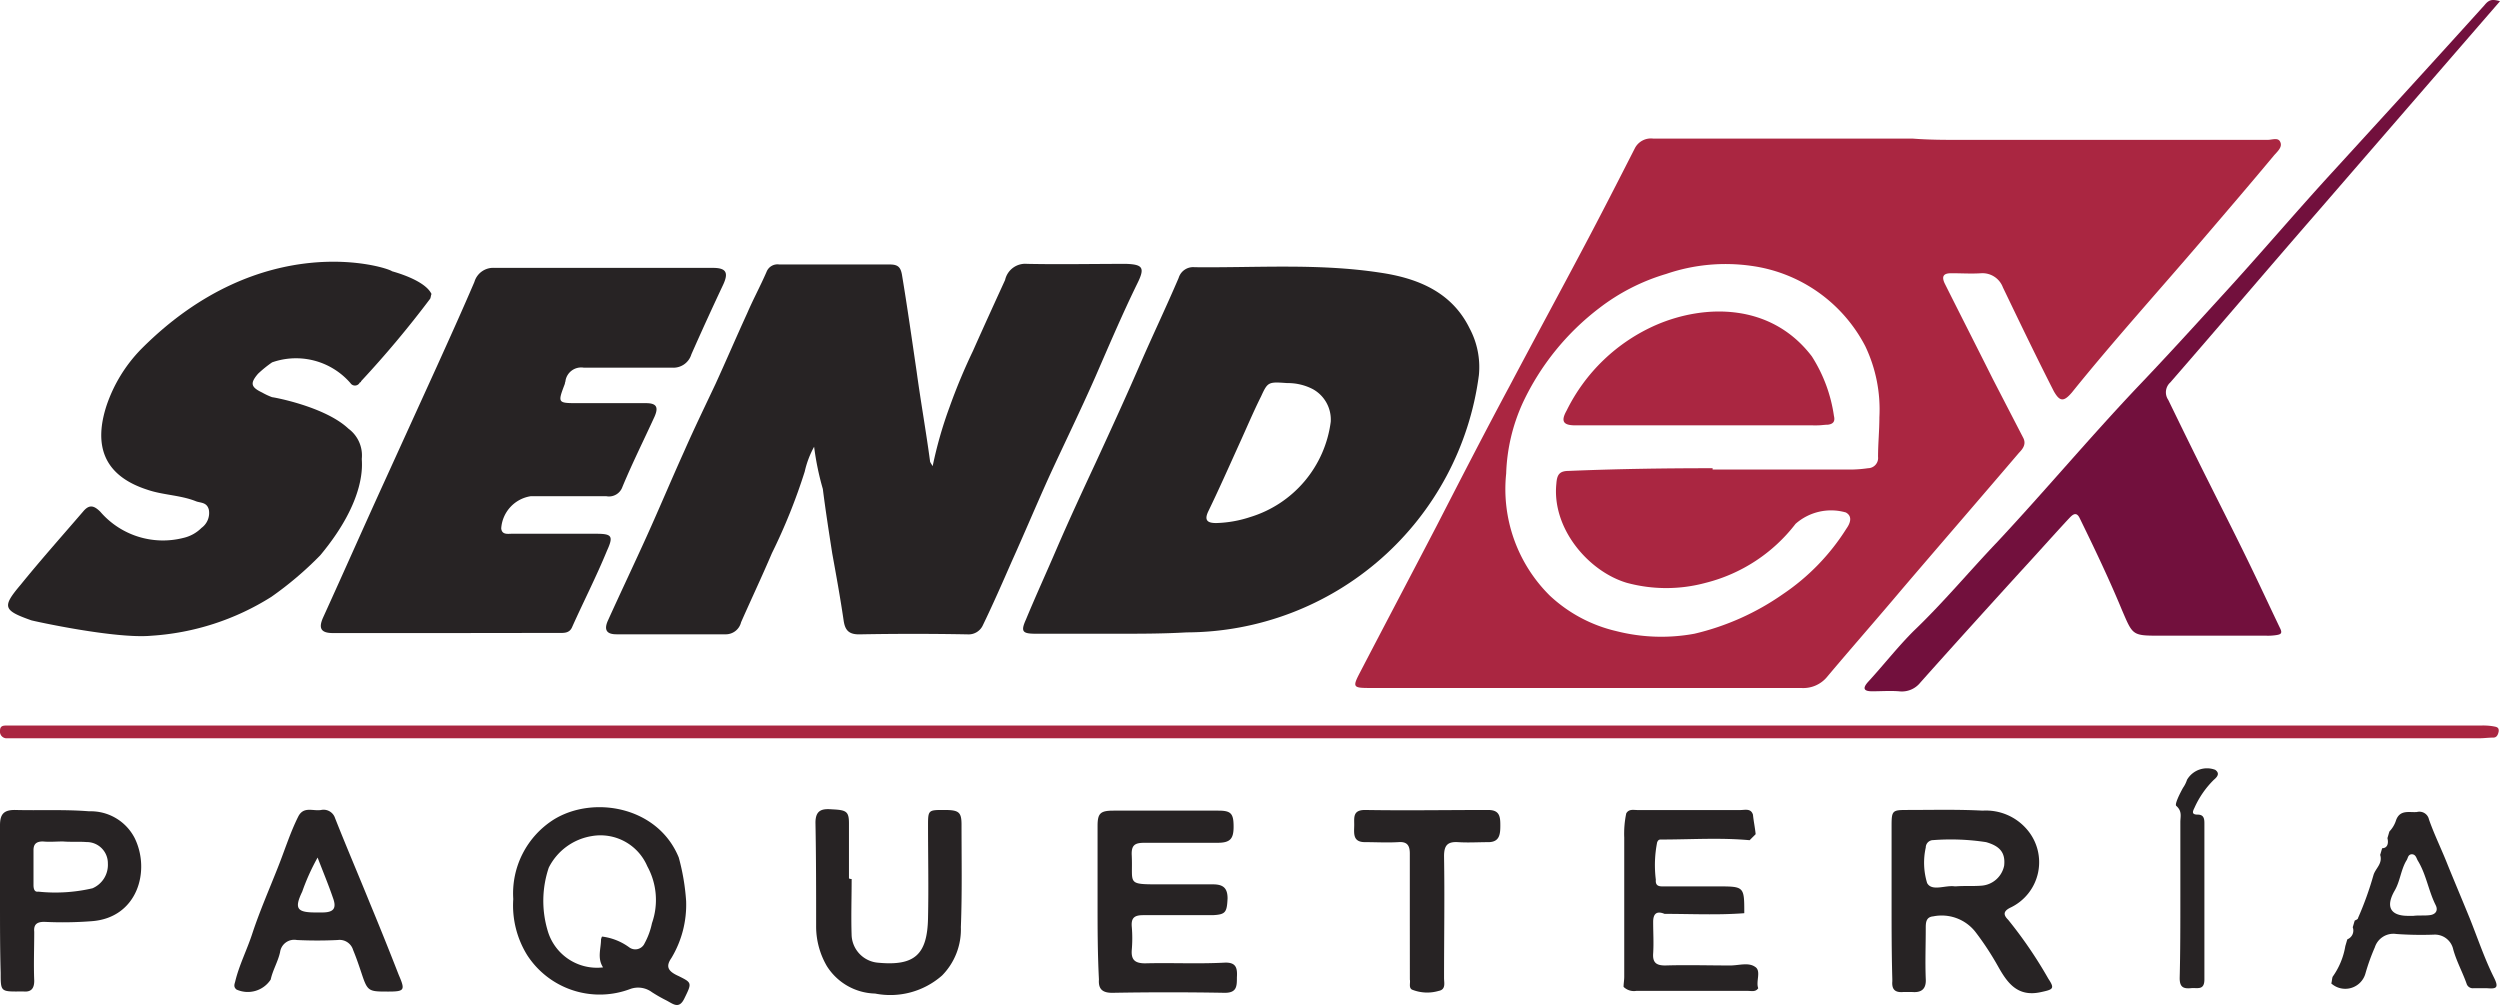 <svg xmlns="http://www.w3.org/2000/svg" viewBox="0 0 150 60.3"><defs><style>.a{fill:#aa2641;}.b{fill:#272324;}.c{fill:#72103d;}</style></defs><g transform="translate(0 -0.021)"><path class="a" d="M238.62,20.78h18.373c.281,0,.643-.161.764.121.161.322-.2.6-.4.844-1.407,1.689-2.854,3.377-4.3,5.066-2.613,3.055-5.307,6.031-7.8,9.126-.482.563-.724.563-1.086-.08-1.045-2.05-2.05-4.141-3.055-6.232a1.305,1.305,0,0,0-1.287-.844c-.6.04-1.206,0-1.809,0-.442,0-.6.161-.4.6.965,1.93,1.93,3.819,2.895,5.749l1.809,3.5c.2.362.04.643-.241.925-2.332,2.734-4.664,5.427-7,8.161-1.488,1.769-3.015,3.5-4.5,5.267a1.848,1.848,0,0,1-1.568.683H203.161c-1.045,0-1.086-.04-.6-.965,1.528-2.935,3.055-5.83,4.583-8.764,1.447-2.814,2.895-5.629,4.382-8.4,1.488-2.814,2.975-5.548,4.463-8.362,1.045-1.97,2.05-3.94,3.055-5.91a1.084,1.084,0,0,1,1.085-.563h15.559C236.691,20.78,237.656,20.78,238.62,20.78ZM223.7,40.48v.08h8.362a7.807,7.807,0,0,0,.965-.08.613.613,0,0,0,.6-.683c0-.8.08-1.568.08-2.372a8.807,8.807,0,0,0-.844-4.262,9.086,9.086,0,0,0-6.835-4.824,11,11,0,0,0-5.106.482,12.294,12.294,0,0,0-4.02,2.05,15.308,15.308,0,0,0-4.583,5.669,11.038,11.038,0,0,0-1.005,4.262,8.994,8.994,0,0,0,2.613,7.317,8.723,8.723,0,0,0,3.98,2.131,10.959,10.959,0,0,0,4.7.161,15.384,15.384,0,0,0,5.307-2.372,13.214,13.214,0,0,0,3.819-3.94c.2-.281.4-.724-.04-.965a3.217,3.217,0,0,0-3.015.683,9.824,9.824,0,0,1-5.387,3.538,9.044,9.044,0,0,1-4.744,0c-2.292-.683-4.5-3.257-4.221-5.95.04-.563.2-.764.764-.764C218,40.52,220.85,40.48,223.7,40.48Z" transform="translate(-120.944 -12.366)"/><path class="b" d="M158.4,61.839h-4.945c-.8,0-.925-.121-.6-.844.6-1.447,1.246-2.854,1.849-4.262.764-1.769,1.568-3.5,2.372-5.226.925-2.01,1.849-4.02,2.734-6.071.724-1.648,1.488-3.257,2.211-4.945a.908.908,0,0,1,.965-.643c3.7.04,7.4-.241,11.1.322,2.211.322,4.3,1.126,5.387,3.337a4.943,4.943,0,0,1,.563,2.814A17.739,17.739,0,0,1,162.5,61.758C161.1,61.839,159.769,61.839,158.4,61.839ZM168.534,46.8c-1.126-.08-1.166-.08-1.568.8-.482.965-.884,1.93-1.327,2.895-.6,1.327-1.206,2.694-1.849,4.02-.241.523-.04.683.482.683a7.089,7.089,0,0,0,2.05-.362,6.9,6.9,0,0,0,4.824-5.709,2.083,2.083,0,0,0-1.086-1.97A3.251,3.251,0,0,0,168.534,46.8Z" transform="translate(-91.302 -23.794)"/><path class="b" d="M55.363,61.911H48.609c-.724,0-.884-.281-.6-.925,1.246-2.734,2.452-5.468,3.7-8.2L54.84,45.91c.764-1.689,1.528-3.377,2.251-5.066A1.174,1.174,0,0,1,58.3,40H71.4c.8,0,.965.281.6,1.045-.643,1.367-1.287,2.774-1.89,4.141a1.125,1.125,0,0,1-1.166.8H63.645a.955.955,0,0,0-1.085.764c0,.08-.04.121-.04.2-.442,1.166-.442,1.166.8,1.166h4.061c.643,0,.764.241.523.8-.643,1.407-1.327,2.774-1.93,4.221a.854.854,0,0,1-.965.563H60.469a2.094,2.094,0,0,0-1.769,1.93c.04.4.4.322.643.322h5.025c.965,0,1.086.121.683,1.005-.643,1.568-1.407,3.055-2.091,4.583-.161.4-.523.362-.8.362Z" transform="translate(-28.627 -23.906)"/><path class="b" d="M26.627,41.017c-.04.08-.04.2-.08.281a61.254,61.254,0,0,1-4.141,4.945.086.086,0,0,1-.08.08.323.323,0,0,1-.563.04,4.323,4.323,0,0,0-4.7-1.246,6.966,6.966,0,0,0-.844.683c-.482.563-.442.8.241,1.126a4.057,4.057,0,0,0,.6.281c.08,0,3.176.563,4.583,1.89a1.992,1.992,0,0,1,.8,1.809c0,.281.322,2.412-2.493,5.789a20.609,20.609,0,0,1-2.935,2.493,15.309,15.309,0,0,1-7.2,2.332c-2.171.2-7.076-.884-7.2-.925-1.689-.6-1.769-.8-.643-2.131,1.206-1.488,2.493-2.935,3.739-4.382.362-.442.643-.4,1.045,0a4.962,4.962,0,0,0,4.985,1.568,2.238,2.238,0,0,0,1.085-.6,1.105,1.105,0,0,0,.442-1.086c-.121-.482-.523-.4-.8-.523-.925-.362-1.97-.362-2.895-.683-2.734-.884-3.176-2.774-2.452-5.025a8.939,8.939,0,0,1,2.091-3.417C16.5,37,23.974,39.409,24.255,39.65,24.376,39.69,26.225,40.173,26.627,41.017Z" transform="translate(-0.736 -23.355)"/><path class="c" d="M316.4.093c-3.659,4.221-7.277,8.4-10.9,12.584-2.975,3.417-5.91,6.875-8.885,10.292a.8.8,0,0,0-.121,1.045c.8,1.648,1.608,3.3,2.412,4.9.925,1.849,1.849,3.659,2.734,5.508.523,1.085,1.045,2.211,1.568,3.3.161.322,0,.362-.2.4a3.25,3.25,0,0,1-.643.04h-6.433c-1.608,0-1.568-.04-2.211-1.528-.764-1.849-1.648-3.7-2.533-5.508-.241-.523-.523-.121-.724.08-.965,1.045-1.93,2.131-2.895,3.176-2.01,2.211-3.98,4.382-5.95,6.593a1.415,1.415,0,0,1-1.287.523c-.523-.04-1.086,0-1.608,0-.482,0-.6-.161-.241-.563.925-1.005,1.769-2.091,2.734-3.055,1.769-1.689,3.337-3.578,5.025-5.347,2.854-3.055,5.548-6.272,8.443-9.327,1.689-1.769,3.337-3.578,4.985-5.387,2.292-2.493,4.5-5.106,6.794-7.6,3.015-3.3,6.031-6.593,9.006-9.89C315.756-.028,315.957-.028,316.4.093Z" transform="translate(-166.399 0)"/><path class="a" d="M74.9,109.064H.442A.4.4,0,0,1,0,108.622c0-.322.2-.322.442-.322H148.874a3.679,3.679,0,0,1,.683.04c.2.04.4.04.362.322-.04.2-.121.362-.322.362-.281,0-.563.04-.844.04Z" transform="translate(0 -64.747)"/><path class="b" d="M282.3,126.393V121.85c0-.925.04-.965.925-.965,1.528,0,3.015-.04,4.543.04a3.236,3.236,0,0,1,2.653,1.126,3.013,3.013,0,0,1-1.005,4.7c-.482.241-.362.482-.121.724a26.157,26.157,0,0,1,2.412,3.538c.4.6.281.643-.442.8-1.447.322-2.05-.6-2.613-1.608a17.378,17.378,0,0,0-1.327-2.01,2.574,2.574,0,0,0-2.533-.925c-.442.04-.442.4-.442.724,0,1.005-.04,2.01,0,3.015.04.6-.241.844-.8.8h-.563c-.482.04-.683-.161-.643-.643v-.121C282.3,129.448,282.3,127.921,282.3,126.393Zm3.86-.925h0c.523-.04,1.005,0,1.528-.04a1.5,1.5,0,0,0,1.367-1.206c.08-.764-.241-1.166-1.086-1.407a14.015,14.015,0,0,0-3.176-.121.445.445,0,0,0-.442.442,4.2,4.2,0,0,0,.08,2.131c.281.523,1.086.121,1.648.2Z" transform="translate(-168.805 -72.266)"/><path class="b" d="M163.8,126.468v-4.543c0-.764.161-.925.965-.925h6.272c.764,0,.925.161.925.965,0,.724-.2.965-.965.965h-4.382c-.563,0-.8.121-.764.764.08,1.729-.362,1.729,1.729,1.729h3.136c.6,0,.884.2.884.844-.04.844-.121.965-.884,1.005h-4.181c-.523,0-.724.161-.683.683a8.219,8.219,0,0,1,0,1.407c-.04.563.161.8.8.8,1.568-.04,3.176.04,4.744-.04.724-.04.8.322.764.884,0,.523,0,.925-.724.925q-3.377-.06-6.754,0c-.563,0-.844-.2-.8-.8C163.8,129.523,163.8,128,163.8,126.468Z" transform="translate(-97.946 -72.341)"/><path class="b" d="M86.965,126.122a6.206,6.206,0,0,1-.884,3.417c-.362.523-.2.8.442,1.086.8.4.8.4.322,1.367-.322.643-.683.281-1.085.08a9.032,9.032,0,0,1-.844-.482,1.393,1.393,0,0,0-1.287-.2,5.183,5.183,0,0,1-6.191-2.01A5.66,5.66,0,0,1,76.593,126a5.242,5.242,0,0,1,2.452-4.784c2.372-1.447,6.232-.764,7.478,2.292A13.158,13.158,0,0,1,86.965,126.122Zm-5.025,2.131a3.488,3.488,0,0,1,1.608.643.611.611,0,0,0,.925-.241,4.352,4.352,0,0,0,.442-1.206,4.2,4.2,0,0,0-.281-3.417,3.052,3.052,0,0,0-3.337-1.809,3.519,3.519,0,0,0-2.573,1.89,6.241,6.241,0,0,0-.08,3.739A3.08,3.08,0,0,0,81.98,130.1c-.362-.563-.121-1.126-.121-1.689C81.9,128.293,81.9,128.253,81.94,128.253Z" transform="translate(-45.797 -72.036)"/><path class="b" d="M123.871,124.966c0,1.126-.04,2.292,0,3.417a1.729,1.729,0,0,0,1.608,1.608c2.171.2,2.935-.482,2.975-2.694.04-1.849,0-3.739,0-5.588,0-.884.04-.884.965-.884.884,0,1.045.121,1.045.884,0,2.05.04,4.1-.04,6.151a3.936,3.936,0,0,1-1.126,2.895,4.7,4.7,0,0,1-4.02,1.085,3.521,3.521,0,0,1-2.895-1.648,4.726,4.726,0,0,1-.643-2.332c0-2.091,0-4.181-.04-6.272,0-.8.442-.844,1.005-.8.844.04,1.005.121,1.005.844v3.3A.3.3,0,0,0,123.871,124.966Z" transform="translate(-72.772 -72.206)"/><path class="b" d="M43.991,131.779c-.965,0-1.045-.08-1.367-1.045-.161-.482-.322-.965-.523-1.447a.846.846,0,0,0-.925-.6c-.8.04-1.648.04-2.452,0a.855.855,0,0,0-1.005.724c-.121.563-.442,1.085-.563,1.648a1.641,1.641,0,0,1-2.05.6c-.2-.161-.121-.322-.08-.482.241-1.005.724-1.93,1.045-2.935.442-1.327,1.005-2.613,1.528-3.94.4-1.005.724-2.05,1.206-3.015.322-.643.884-.322,1.367-.4a.723.723,0,0,1,.844.482c.683,1.729,1.407,3.417,2.091,5.106.6,1.447,1.166,2.854,1.729,4.3.4.925.362,1.005-.643,1.005Zm-4.02-8.041a12.974,12.974,0,0,0-.925,2.05c-.482,1.005-.322,1.246.8,1.246h.4c.683,0,.884-.241.643-.884C40.614,125.346,40.292,124.582,39.97,123.738Z" transform="translate(-20.914 -72.265)"/><path class="b" d="M0,126.408v-4.583c0-.643.2-.925.884-.925,1.488.04,2.975-.04,4.463.08a2.963,2.963,0,0,1,2.734,1.608c.965,1.97.161,4.784-2.573,4.985a22.552,22.552,0,0,1-2.854.04c-.442,0-.643.161-.6.6,0,.965-.04,1.97,0,2.935,0,.482-.2.683-.643.643h-.2C.04,131.8.04,131.8.04,130.67,0,129.262,0,127.855,0,126.408Zm3.779-3.618h0c-.4,0-.8.04-1.206,0-.4,0-.563.161-.563.523V125.4c0,.2.04.442.281.4a9.827,9.827,0,0,0,3.256-.2,1.525,1.525,0,0,0,.925-1.488,1.27,1.27,0,0,0-1.287-1.287C4.7,122.79,4.262,122.83,3.779,122.79Z" transform="translate(0 -72.281)"/><path class="b" d="M250.381,131.569c-.161.241-.4.161-.643.161h-6.674a.889.889,0,0,1-.764-.241c0-.2.04-.4.04-.6v-8.362a5.872,5.872,0,0,1,.121-1.447c.161-.281.442-.2.683-.2H249.3c.281,0,.643-.121.764.281.04.4.121.764.161,1.166l-.362.362c-1.769-.161-3.538-.04-5.347-.04-.121,0-.161.08-.2.161a7.02,7.02,0,0,0-.08,2.251c-.04.442.281.4.563.4h3.136c1.608,0,1.608,0,1.608,1.608-1.608.121-3.176.04-4.784.04-.482-.2-.683,0-.683.482,0,.643.04,1.246,0,1.89-.04.563.2.724.724.724,1.287-.04,2.613,0,3.9,0,.523,0,1.085-.2,1.488.08C250.582,130.524,250.22,131.167,250.381,131.569Z" transform="translate(-144.886 -72.256)"/><path class="b" d="M205.427,127.292v-3.779c0-.482-.161-.724-.683-.683-.683.04-1.367,0-2.01,0-.764,0-.643-.563-.643-1.045,0-.442-.08-.884.643-.884,2.452.04,4.945,0,7.4,0,.683,0,.724.4.724.925s-.04,1.005-.724,1.005c-.6,0-1.206.04-1.809,0-.643-.04-.844.2-.844.844.04,2.452,0,4.865,0,7.317,0,.281.121.683-.322.764a2.446,2.446,0,0,1-1.608-.08c-.2-.121-.08-.4-.121-.6Z" transform="translate(-120.838 -72.281)"/><path class="b" d="M351.277,122.754c.04-.121.08-.281.121-.4a1.708,1.708,0,0,0,.4-.683c.241-.643.8-.442,1.246-.482a.587.587,0,0,1,.724.442c.322.925.764,1.809,1.126,2.734.442,1.085.884,2.131,1.327,3.216.482,1.206.884,2.412,1.447,3.538.322.643.121.683-.4.643h-.844a.387.387,0,0,1-.4-.281c-.241-.683-.6-1.327-.8-2.05a1.122,1.122,0,0,0-1.166-.884,21.037,21.037,0,0,1-2.251-.04,1.168,1.168,0,0,0-1.286.8,12.241,12.241,0,0,0-.563,1.568,1.257,1.257,0,0,1-2.05.6c.04-.121.04-.281.08-.4a4.416,4.416,0,0,0,.764-1.849c.04-.121.08-.281.121-.4a.564.564,0,0,0,.322-.724c.04-.121.08-.281.121-.4.08-.04.2-.08.2-.161a19.621,19.621,0,0,0,.925-2.573c.121-.4.563-.683.4-1.206.04-.121.08-.281.121-.4C351.277,123.357,351.357,123.076,351.277,122.754Zm1.568,4.664h0c.322-.04.643,0,.965-.04.362-.04.523-.281.362-.6-.442-.884-.563-1.849-1.086-2.694-.08-.161-.121-.362-.362-.362-.241.04-.2.241-.322.4-.322.563-.362,1.206-.683,1.769-.563.965-.281,1.528.8,1.528Z" transform="translate(-208.031 -72.447)"/><path class="b" d="M122.312,40.6c-.884,1.809-1.689,3.7-2.493,5.548-.884,2.01-1.849,3.98-2.774,5.99-.764,1.689-1.488,3.417-2.251,5.106-.563,1.287-1.126,2.573-1.729,3.819a.942.942,0,0,1-.925.563q-3.256-.06-6.513,0c-.643,0-.844-.281-.925-.844-.2-1.367-.442-2.694-.683-4.02-.2-1.287-.4-2.573-.563-3.86a16.612,16.612,0,0,1-.523-2.533,5.63,5.63,0,0,0-.563,1.488,34.7,34.7,0,0,1-1.97,4.9c-.6,1.407-1.246,2.774-1.849,4.141a.946.946,0,0,1-.965.724H91.073c-.563,0-.764-.241-.523-.8.764-1.689,1.568-3.377,2.332-5.066s1.488-3.417,2.251-5.106c.6-1.367,1.246-2.694,1.89-4.061.643-1.407,1.246-2.814,1.89-4.221.362-.844.8-1.648,1.166-2.493a.705.705,0,0,1,.764-.442h6.634c.482,0,.643.161.724.6.322,1.93.6,3.9.884,5.83.241,1.769.563,3.578.8,5.347,0,.08.04.121.161.322A24.777,24.777,0,0,1,111.055,48a35.21,35.21,0,0,1,1.407-3.377c.643-1.447,1.287-2.854,1.93-4.262a1.239,1.239,0,0,1,1.327-.965c1.97.04,3.94,0,5.95,0C122.673,39.436,122.794,39.637,122.312,40.6Z" transform="translate(-54.086 -23.543)"/><path class="b" d="M325,122.328v-4.463c0-.322.121-.643-.241-.965-.121-.08.2-.724.4-1.086a1.808,1.808,0,0,0,.241-.482,1.387,1.387,0,0,1,1.689-.6c.281.2.161.4-.08.6a5.513,5.513,0,0,0-1.166,1.689c-.121.241-.161.4.2.4s.4.241.4.523v9.367c0,.683-.442.482-.8.523-.442.04-.683-.04-.683-.6C325,125.664,325,124.016,325,122.328Z" transform="translate(-194.179 -68.523)"/><path class="a" d="M241.363,53.341h-7.317c-.724,0-.884-.241-.523-.884a10.815,10.815,0,0,1,5.387-5.146c2.895-1.246,6.875-1.327,9.327,1.89a8.994,8.994,0,0,1,1.327,3.578c.08.322-.04.482-.362.523-.2,0-.4.04-.643.04Z" transform="translate(-139.527 -27.799)"/></g></svg>